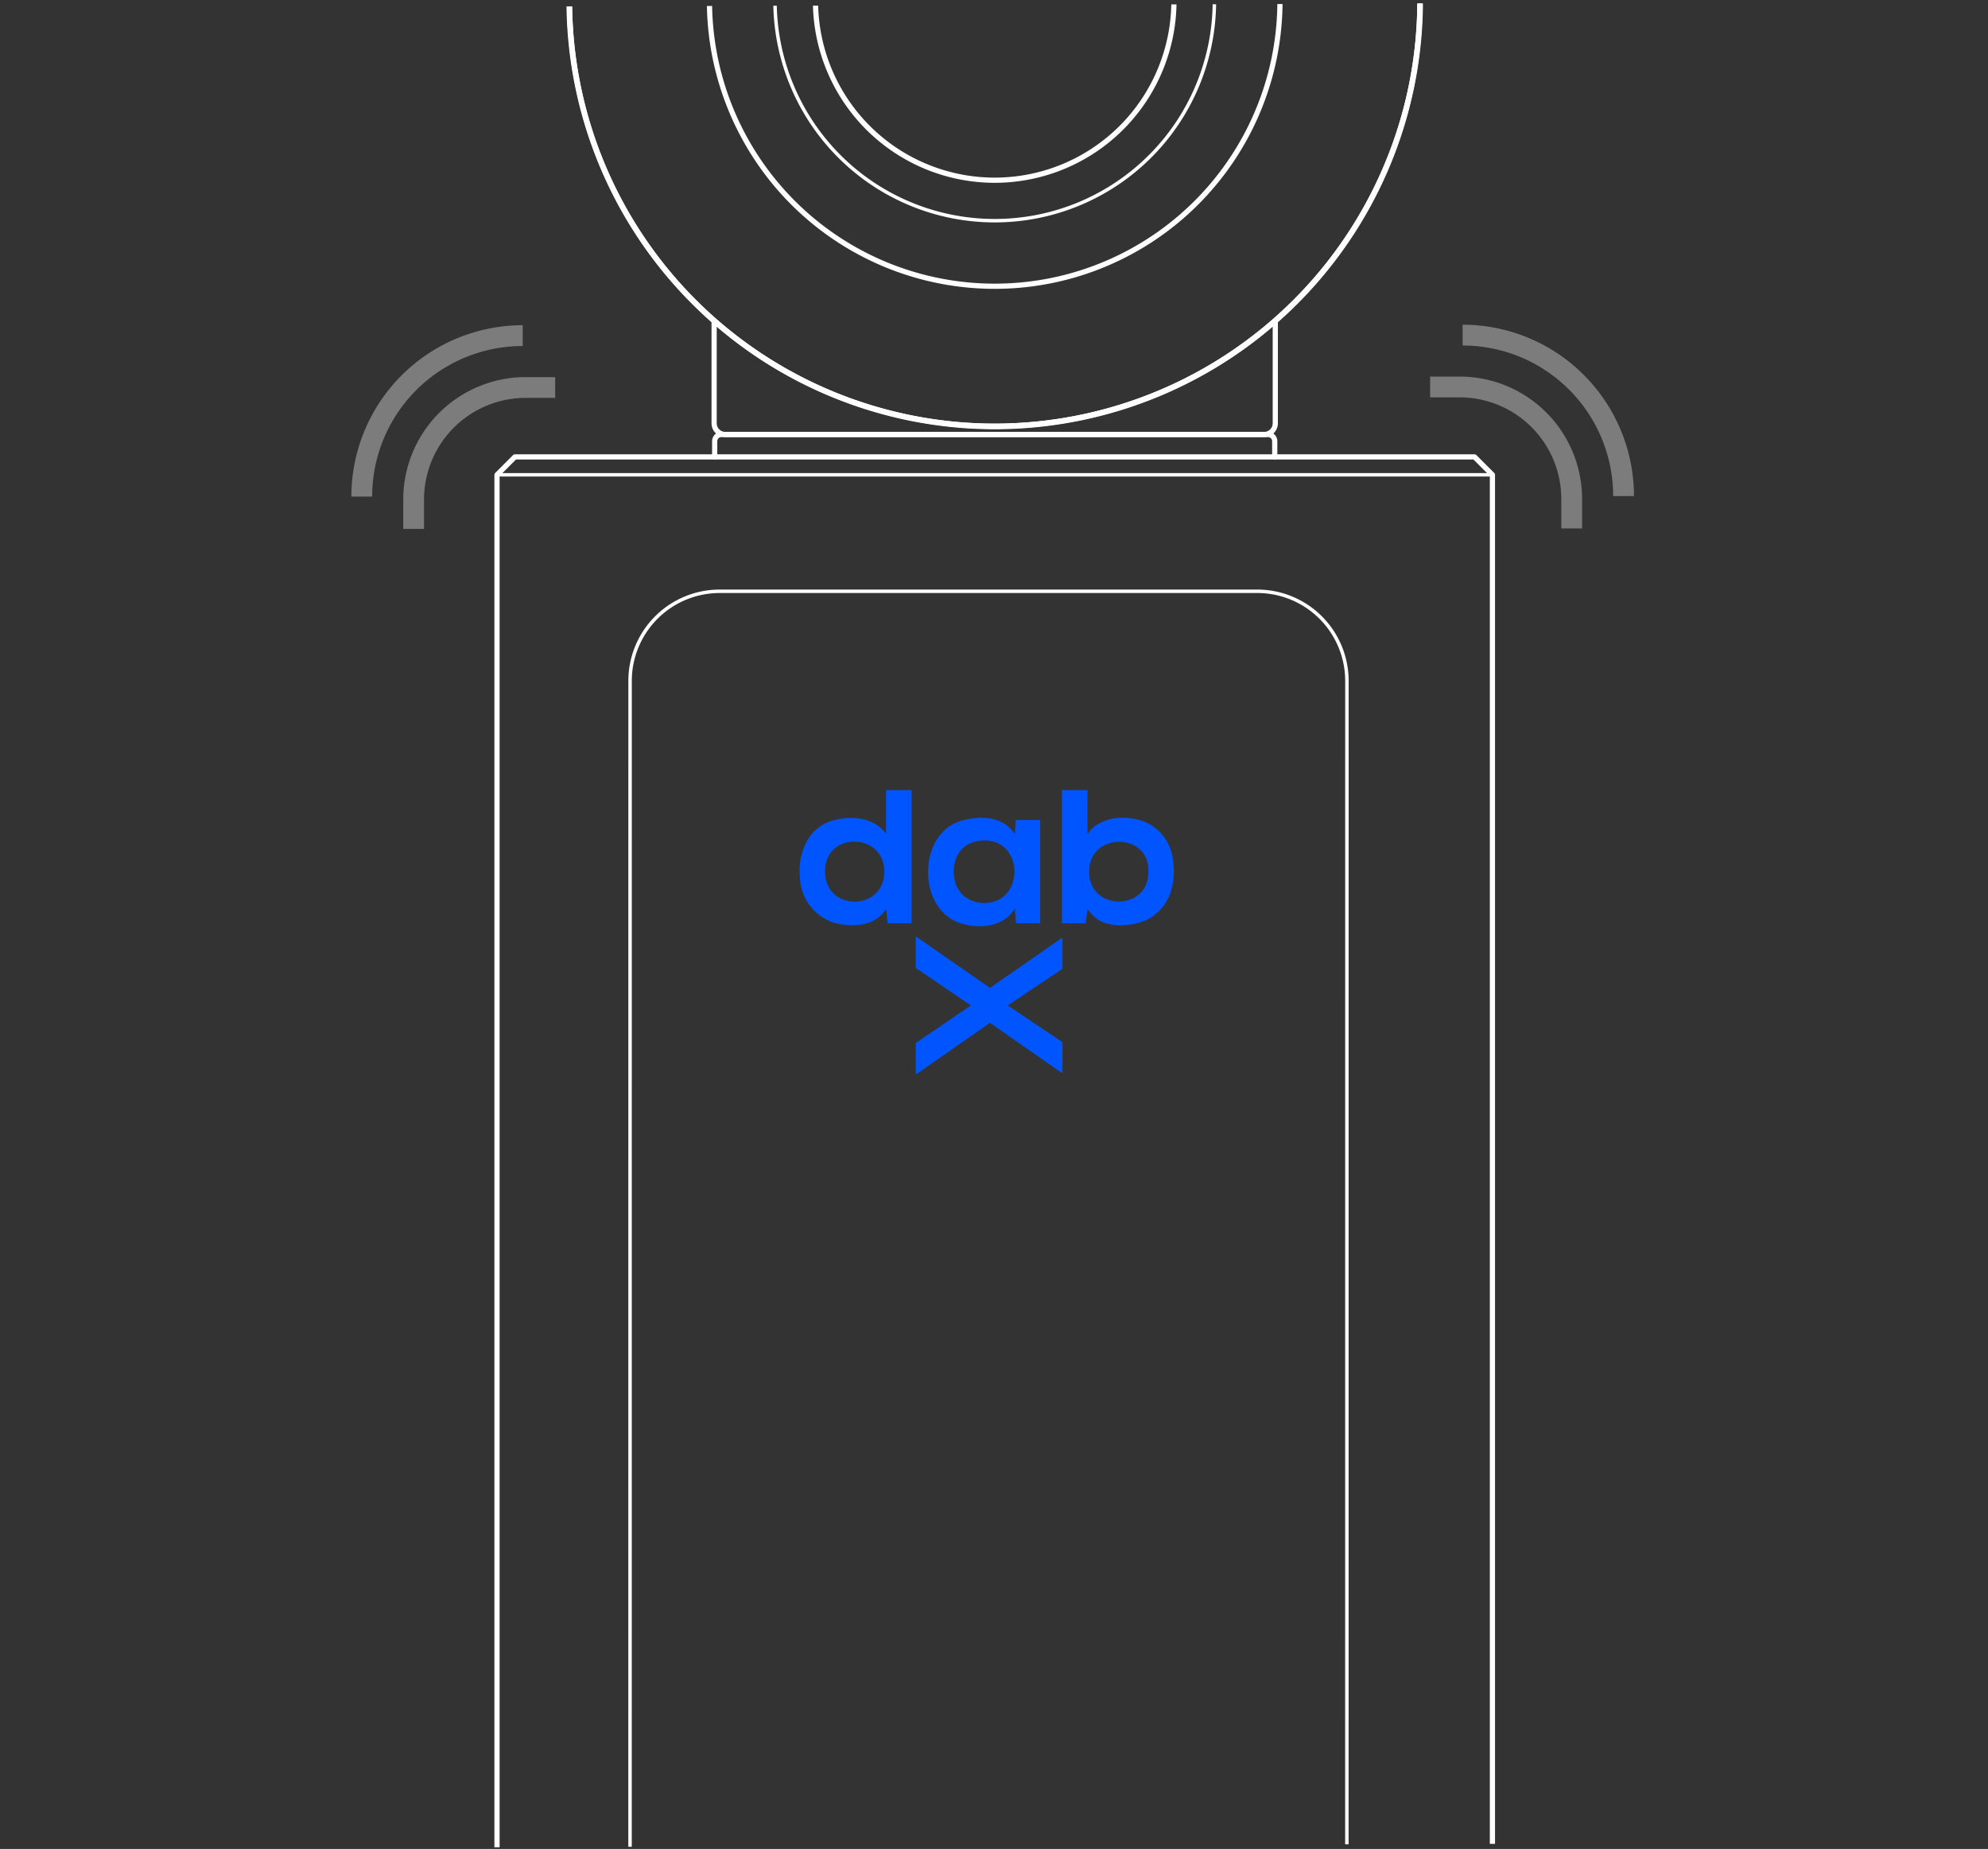 <svg xmlns="http://www.w3.org/2000/svg" xmlns:xlink="http://www.w3.org/1999/xlink" width="286.897" height="266.806" viewBox="0 0 286.897 266.806"><rect x="0" y="0" width="286.897" height="266.806" fill="#333333" stroke="none"/><defs><clipPath id="a"><path d="M931.336,6718.974l-286.693.983V6454.362l286.693-.983Z" fill="none"/></clipPath></defs><g transform="translate(-644.973 -6530.15)"><g transform="translate(0.534 77)"><g clip-path="url(#a)"><path d="M787.99,6391.925a61.365,61.365,0,1,1-61.365,61.365,61.364,61.364,0,0,1,61.365-61.365Z" fill="none" stroke="#fff" stroke-linecap="round" stroke-linejoin="round" stroke-width="0.75"/><line y2="0.702" transform="translate(745.961 6392.131)" fill="none" stroke="#fff" stroke-linecap="round" stroke-linejoin="round" stroke-width="0.75"/><line y1="0.702" transform="translate(830.018 6392.131)" fill="none" stroke="#fff" stroke-linecap="round" stroke-linejoin="round" stroke-width="0.75"/><path d="M746.151,6391.674a.649.649,0,0,0-.19.457" fill="none" stroke="#fff" stroke-linecap="round" stroke-linejoin="round" stroke-width="0.75"/><path d="M830.018,6392.131a.648.648,0,0,0-.189-.457" fill="none" stroke="#fff" stroke-linecap="round" stroke-linejoin="round" stroke-width="0.75"/><path d="M745.961,6392.833a.647.647,0,0,0,.647.647" fill="none" stroke="#fff" stroke-linecap="round" stroke-linejoin="round" stroke-width="0.75"/><path d="M829.371,6393.48a.646.646,0,0,0,.647-.647" fill="none" stroke="#fff" stroke-linecap="round" stroke-linejoin="round" stroke-width="0.75"/><line y2="10.428" transform="translate(751.457 6393.48)" fill="none" stroke="#fff" stroke-linecap="round" stroke-linejoin="round" stroke-width="0.75"/><line y1="10.428" transform="translate(824.522 6393.48)" fill="none" stroke="#fff" stroke-linecap="round" stroke-linejoin="round" stroke-width="0.75"/><path d="M772.307,6567.164v6.339c-1.791-2.6-5.5-2.75-8.245-1.767-3.165,1.184-4.487,4.758-4.187,7.926a7.126,7.126,0,0,0,4.913,6.64c2.592.73,5.969.536,7.518-1.976l.242,2.056h3.446v-19.218Zm-8.8,11.75c-.055-5.81,8.515-5.707,8.556,0C772.053,6584.692,763.5,6584.726,763.509,6578.914Z" fill="#05f"/><path d="M791.02,6571.478l-.121,2.056c-1.669-2.726-5.42-2.778-8.128-1.81-2.958,1.072-4.4,4.189-4.388,7.191-.076,3.25,1.635,6.665,4.955,7.544,2.637.761,6.118.385,7.561-2.253l.181,2.177h3.476v-14.9Zm-.794,9.875a4.1,4.1,0,0,1-.765.988,3.937,3.937,0,0,1-1.071.721,4.332,4.332,0,0,1-1.005.31,5.156,5.156,0,0,1-1.015.077c-.168,0-.337-.016-.505-.036a4.747,4.747,0,0,1-.487-.085,4.333,4.333,0,0,1-1.705-.805,4,4,0,0,1-.851-.925,4.1,4.1,0,0,1-.553-1.209,7.718,7.718,0,0,1-.2-1.474,7.447,7.447,0,0,1,.27-1.7,3.965,3.965,0,0,1,.745-1.327,3.918,3.918,0,0,1,1.489-1.1,6.933,6.933,0,0,1,1.91-.381,7.014,7.014,0,0,1,1.33.178,3.8,3.8,0,0,1,1.089.492,4,4,0,0,1,.846.743,4.439,4.439,0,0,1,.816,1.448,5.139,5.139,0,0,1-.34,4.082Z" fill="#05f"/><path d="M813.537,6576.3a6.958,6.958,0,0,0-.918-2.092,6.545,6.545,0,0,0-1.429-1.56,6.63,6.63,0,0,0-2.228-1.146,9.239,9.239,0,0,0-1.611-.295,8.24,8.24,0,0,0-2.187.036c-.122.02-.243.043-.364.07a6.89,6.89,0,0,0-1.562.575,4.688,4.688,0,0,0-1.081.7,6.392,6.392,0,0,0-.781.915v-6.339h-3.688v19.218h3.446l.242-2.056a7.842,7.842,0,0,0,1.113,1.234,4.392,4.392,0,0,0,1.344.754,5.8,5.8,0,0,0,.988.248,8.416,8.416,0,0,0,2.5.027,8.894,8.894,0,0,0,2.237-.537,6.723,6.723,0,0,0,2.575-1.908,6.818,6.818,0,0,0,1.271-2.3,11.235,11.235,0,0,0,.419-2.487,6.01,6.01,0,0,0,.008-.9A11.968,11.968,0,0,0,813.537,6576.3Zm-11.919,2.617c-.032-5.68,8.686-5.775,8.555,0C810.26,6584.695,801.552,6584.662,801.618,6578.915Z" fill="#05f"/><path d="M787.307,6595.7l10.279-7.134h.181v4.383l-7.891,5.291,7.89,5.291v4.384h-.181l-10.278-7.166-10.581,7.376H776.6v-4.475l7.951-5.411-7.951-5.412v-4.474h.121l10.581,7.346" fill="#05f"/><path d="M772.6,6586.382" fill="none" stroke="#fff" stroke-linecap="round" stroke-linejoin="round" stroke-width="0.75"/><path d="M772.355,6567.164" fill="none" stroke="#fff" stroke-linecap="round" stroke-linejoin="round" stroke-width="0.75"/><path d="M791.068,6571.478" fill="none" stroke="#fff" stroke-linecap="round" stroke-linejoin="round" stroke-width="0.75"/><path d="M797.736,6567.165" fill="none" stroke="#fff" stroke-linecap="round" stroke-linejoin="round" stroke-width="0.75"/><path d="M747.578,6519.08v-2.263a.969.969,0,0,1,.97-.97h78.884a.97.97,0,0,1,.97.97v2.263" fill="none" stroke="#fff" stroke-linecap="round" stroke-linejoin="round" stroke-width="0.75"/><line x2="2.935" transform="translate(822.953 6738.274)" fill="none" stroke="#fff" stroke-linecap="round" stroke-linejoin="round" stroke-width="0.25"/><line y1="2.91" x2="0.025" transform="translate(819.397 6731.808)" fill="none" stroke="#fff" stroke-linecap="round" stroke-linejoin="round" stroke-width="0.25"/><line x1="2.935" transform="translate(822.953 6802.933)" fill="none" stroke="#fff" stroke-linecap="round" stroke-linejoin="round" stroke-width="0.25"/><line x2="0.025" y2="2.91" transform="translate(819.397 6806.489)" fill="none" stroke="#fff" stroke-linecap="round" stroke-linejoin="round" stroke-width="0.25"/><rect width="71.769" height="71.771" rx="3.556" transform="translate(751.185 6734.718)" fill="none" stroke="#fff" stroke-linecap="round" stroke-linejoin="round" stroke-width="0.5"/><line y1="2.91" x2="0.025" transform="translate(754.741 6731.808)" fill="none" stroke="#fff" stroke-linecap="round" stroke-linejoin="round" stroke-width="0.25"/><line x2="0.025" y2="2.91" transform="translate(754.741 6806.489)" fill="none" stroke="#fff" stroke-linecap="round" stroke-linejoin="round" stroke-width="0.25"/><line x1="2.884" transform="translate(748.3 6738.274)" fill="none" stroke="#fff" stroke-linecap="round" stroke-linejoin="round" stroke-width="0.25"/><path d="M751.185,6802.933H748.3" fill="none" stroke="#fff" stroke-linecap="round" stroke-linejoin="round" stroke-width="0.25"/><path d="M859.815,6521.667H716.163" fill="none" stroke="#fff" stroke-linecap="round" stroke-linejoin="round" stroke-width="0.5"/><path d="M859.815,6868.885H716.3" fill="none" stroke="#fff" stroke-linecap="round" stroke-linejoin="round" stroke-width="0.75"/><line x2="0.002" transform="translate(859.815 6868.885)" fill="none" stroke="#fff" stroke-linecap="round" stroke-linejoin="round" stroke-width="0.75"/><path d="M787.99,6412.124a41.166,41.166,0,1,1-41.165,41.166,41.166,41.166,0,0,1,41.165-41.166Z" fill="none" stroke="#fff" stroke-linecap="round" stroke-linejoin="round" stroke-width="0.75"/><path d="M787.99,6421.584a31.706,31.706,0,1,1-31.706,31.706,31.706,31.706,0,0,1,31.706-31.706Z" fill="none" stroke="#fff" stroke-linecap="round" stroke-linejoin="round" stroke-width="0.5"/><path d="M787.99,6427.426a25.864,25.864,0,1,1-25.864,25.864,25.863,25.863,0,0,1,25.864-25.864Z" fill="none" stroke="#fff" stroke-linecap="round" stroke-linejoin="round" stroke-width="0.75"/><path d="M787.99,6391.93a61.359,61.359,0,1,1-61.36,61.36,61.359,61.359,0,0,1,61.36-61.36Z" fill="none" stroke="#fff" stroke-linecap="round" stroke-linejoin="round" stroke-width="0.75"/><path d="M787.99,6391.864a61.426,61.426,0,1,1-61.426,61.426,61.427,61.427,0,0,1,61.426-61.426Z" fill="none" stroke="#fff" stroke-linecap="round" stroke-linejoin="round" stroke-width="0.75"/><line x2="27.383" transform="translate(801.989 6393.48)" fill="none" stroke="#fff" stroke-linecap="round" stroke-linejoin="round" stroke-width="0.75"/><line x2="27.383" transform="translate(746.608 6393.48)" fill="none" stroke="#fff" stroke-linecap="round" stroke-linejoin="round" stroke-width="0.75"/><path d="M829.829,6391.674,818.7,6380.548H757.277l-11.126,11.126" fill="none" stroke="#fff" stroke-linecap="round" stroke-linejoin="round" stroke-width="0.75"/><path d="M751.778,6403.678a.73.73,0,0,1-.05-.117,3.574,3.574,0,0,1-.145-.773c-.036-.336-.059-.745-.075-1.2s-.024-.973-.028-1.5c0-.362,0-.732,0-1.1,0-.543,0-1.085.01-1.6s.018-.993.039-1.417.05-.795.094-1.086a1.883,1.883,0,0,1,.172-.627c.072-.122.158-.153.255-.092a1.065,1.065,0,0,1,.31.444,5.7,5.7,0,0,1,.316.932,11.726,11.726,0,0,1,.255,1.325,15.221,15.221,0,0,1,.132,1.567c.018.539.009,1.089-.026,1.619a14.283,14.283,0,0,1-.174,1.492,10.032,10.032,0,0,1-.28,1.214c-.053.172-.107.325-.161.459" fill="none" stroke="#fff" stroke-linecap="round" stroke-linejoin="round" stroke-width="0.5"/><path d="M755,6401.513c-1.854-6.092,3.526-11.614,4.8-2.773" fill="none" stroke="#fff" stroke-linecap="round" stroke-linejoin="round" stroke-width="0.5"/><path d="M763.315,6397.034a6.675,6.675,0,0,1,.459-1.072,3.8,3.8,0,0,1,.922-1.086,3.328,3.328,0,0,1,1.183-.627,3.387,3.387,0,0,1,1.313-.092,2.793,2.793,0,0,1,1.295.444,4.075,4.075,0,0,1,.389.317" fill="none" stroke="#fff" stroke-linecap="round" stroke-linejoin="round" stroke-width="0.5"/><path d="M805.756,6394.538a4.006,4.006,0,0,1,.64-.289,2.977,2.977,0,0,1,1.383-.092,3.784,3.784,0,0,1,1.287.444,3.228,3.228,0,0,1,1.069.932,5,5,0,0,1,.371.64" fill="none" stroke="#fff" stroke-linecap="round" stroke-linejoin="round" stroke-width="0.5"/><path d="M814.737,6398.008c.019-.213.041-.424.079-.629a4.816,4.816,0,0,1,.527-1.417,4.712,4.712,0,0,1,.79-1.086,2.711,2.711,0,0,1,.938-.627,1.731,1.731,0,0,1,.953-.092,1.809,1.809,0,0,1,.857.444,3.165,3.165,0,0,1,.687.932,5.9,5.9,0,0,1,.469,1.325,9.5,9.5,0,0,1,.218,1.567,8.541,8.541,0,0,1-.042,1.619c-.041.3-.1.59-.169.876" fill="none" stroke="#fff" stroke-linecap="round" stroke-linejoin="round" stroke-width="0.5"/><path d="M822.76,6402.723c-.117-.357-.233-.717-.328-1.139a10.509,10.509,0,0,1-.218-1.5c-.027-.363-.036-.733-.045-1.1.019-.543.038-1.085.095-1.6a9.881,9.881,0,0,1,.264-1.417,6.625,6.625,0,0,1,.376-1.086,1.987,1.987,0,0,1,.415-.627.321.321,0,0,1,.378-.092.782.782,0,0,1,.3.444,4.869,4.869,0,0,1,.2.932c.052.384.089.834.115,1.325s.041,1.024.047,1.567,0,1.09-.009,1.619-.033,1.032-.065,1.492a11.365,11.365,0,0,1-.14,1.214,3.639,3.639,0,0,1-.21.744" fill="none" stroke="#fff" stroke-linecap="round" stroke-linejoin="round" stroke-width="0.5"/><path d="M758.175,6394.631c-1.376,1.381-1.3,3.8-1.169,5.649" fill="none" stroke="#fff" stroke-linecap="round" stroke-linejoin="round" stroke-width="0.5"/><path d="M765.1,6396.3a3.3,3.3,0,0,1,.8-1.146,2.915,2.915,0,0,1,1.1-.768,3.191,3.191,0,0,1,.543-.11l.146-.022" fill="none" stroke="#fff" stroke-linecap="round" stroke-linejoin="round" stroke-width="0.5"/><path d="M818.095,6399.807c.154-1.781-.034-4.063-1.452-5.272" fill="none" stroke="#fff" stroke-linecap="round" stroke-linejoin="round" stroke-width="0.5"/><path d="M816.957,6380.548v-10.669l-3.233-3.233H762.255l-3.233,3.233v10.669" fill="none" stroke="#fff" stroke-linecap="round" stroke-linejoin="round" stroke-width="0.75"/><path d="M759.023,6369.879h57.934" fill="none" stroke="#fff" stroke-linecap="round" stroke-linejoin="round" stroke-width="0.75"/><path d="M746.151,6391.674h83.678" fill="none" stroke="#fff" stroke-linecap="round" stroke-linejoin="round" stroke-width="0.75"/><path d="M828.482,6499.479v14.752a1.616,1.616,0,0,1-1.616,1.616H749.114a1.617,1.617,0,0,1-1.617-1.616v-14.752" fill="none" stroke="#fff" stroke-linecap="round" stroke-linejoin="round" stroke-width="0.75"/><path d="M799.866,6781.089v5.539h-.229l-12.987-9.053-13.37,9.32h-.153v-5.653l10.046-6.838-10.046-6.837v-5.653h.153l13.37,9.282,12.987-9.015h.229v5.539l-9.97,6.685Z" fill="none" stroke="#fff" stroke-miterlimit="10" stroke-width="0.5"/><path d="M792.731,6758.1a5.832,5.832,0,1,1-5.84-5.888,5.589,5.589,0,0,1,5.84,5.888" fill="none" stroke="#fff" stroke-miterlimit="10" stroke-width="0.5"/><path d="M748.3,6538.475l77.588,0a12.931,12.931,0,0,1,12.931,12.932l-.011,287.732a12.932,12.932,0,0,1-12.932,12.932l-77.587,0,77.588,0h.047l-78.407-.026.82.026-.048,0a12.932,12.932,0,0,1-12.931-12.933l.011-287.732A12.931,12.931,0,0,1,748.3,6538.475Z" fill="none" stroke="#fff" stroke-linecap="round" stroke-linejoin="round" stroke-width="0.5"/><path d="M730.219,6871.471H857.231l2.586-2.586,0-347.218-2.586-2.586H718.749l-2.586,2.586v347.218l2.586,2.586h11.47Z" fill="none" stroke="#fff" stroke-linecap="round" stroke-linejoin="round" stroke-width="0.75"/><path d="M819.473,6731.808a6.466,6.466,0,0,1,6.466,6.466v64.659a6.466,6.466,0,0,1-6.466,6.466H754.766a6.466,6.466,0,0,1-6.466-6.466v-64.659a6.466,6.466,0,0,1,6.466-6.466h64.656" fill="none" stroke="#fff" stroke-linecap="round" stroke-linejoin="round" stroke-width="0.5"/></g></g><rect width="286.446" height="266.577" transform="translate(644.973 6530.15)" fill="none"/><path d="M704.133,6529.476v-4.243a16.166,16.166,0,0,1,16.166-16.166h4.26" transform="translate(0.534 77)" fill="none" stroke="#7c7c7c" stroke-miterlimit="10" stroke-width="3"/><path d="M719.874,6501.581a23.227,23.227,0,0,0-23.227,23.227" transform="translate(0.534 77)" fill="none" stroke="#7c7c7c" stroke-miterlimit="10" stroke-width="3"/><path d="M871.256,6529.4v-4.244a16.165,16.165,0,0,0-16.166-16.165h-4.26" transform="translate(0.534 77)" fill="none" stroke="#7c7c7c" stroke-miterlimit="10" stroke-width="3"/><path d="M855.516,6501.507a23.227,23.227,0,0,1,23.227,23.227" transform="translate(0.534 77)" fill="none" stroke="#7c7c7c" stroke-miterlimit="10" stroke-width="3"/></g></svg>